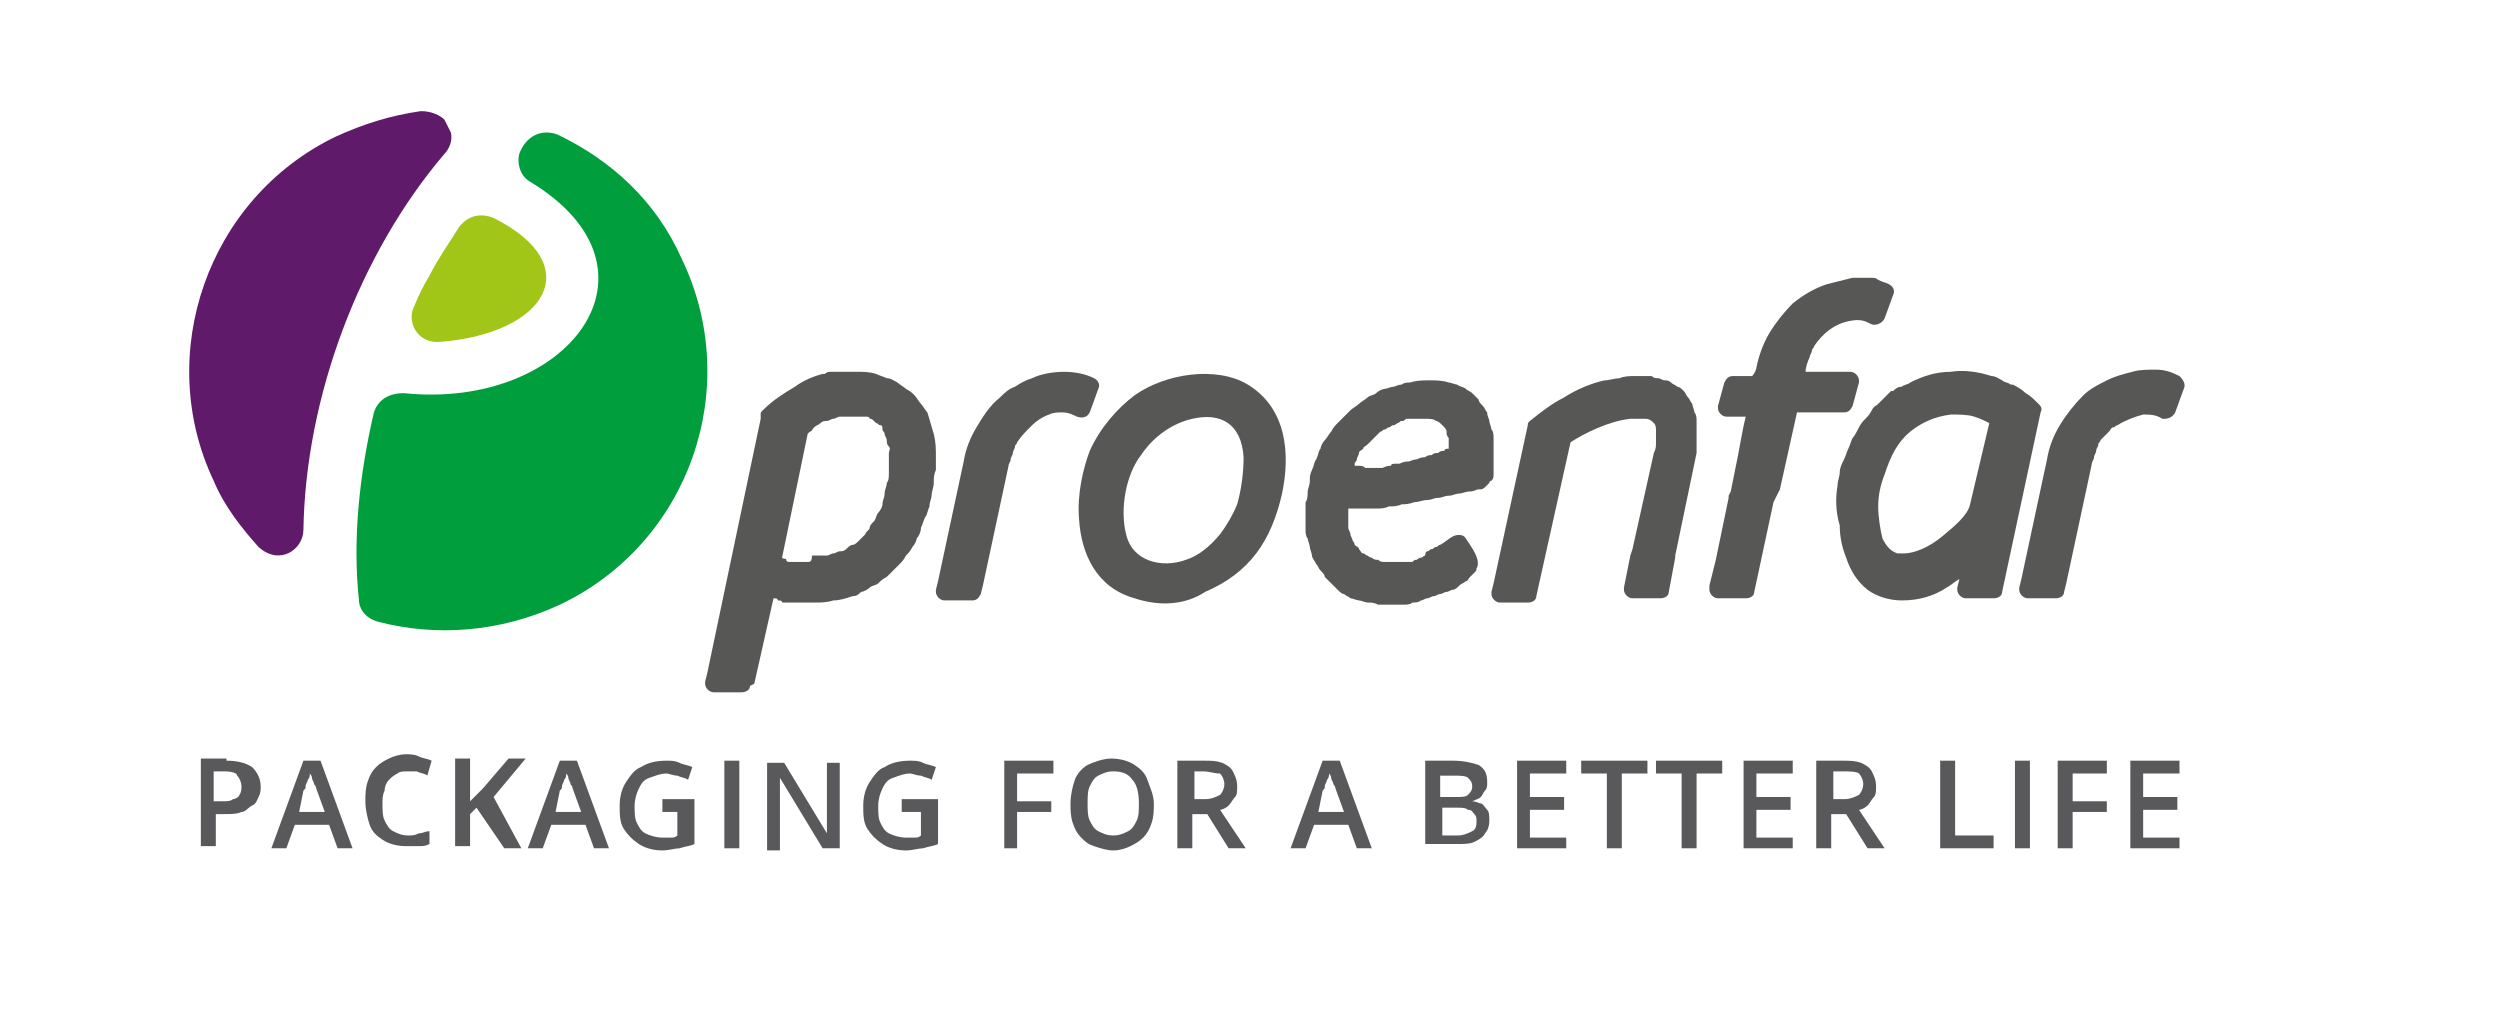 <svg xmlns="http://www.w3.org/2000/svg" xmlns:xlink="http://www.w3.org/1999/xlink" id="Capa_1" x="0px" y="0px" viewBox="0 0 117 48.2" style="enable-background:new 0 0 117 48.2;" xml:space="preserve"><style type="text/css">	.st0{fill-rule:evenodd;clip-rule:evenodd;fill:#575756;}	.st1{fill-rule:evenodd;clip-rule:evenodd;fill:#009E3D;}	.st2{fill-rule:evenodd;clip-rule:evenodd;fill:#5F1A69;}	.st3{fill-rule:evenodd;clip-rule:evenodd;fill:#A2C617;}	.st4{fill:none;}	.st5{fill:#59595B;}</style><path class="st0" d="M53.1,28c-1.8-0.5-2.5-2.1-2.6-3.7c-0.1-1.2,0.2-2.4,0.5-3.2c0.5-1.1,1.3-2,2.1-2.6c1.4-1,3.8-1.4,5.3-0.5  c1.8,1.1,2,3.2,1.6,5.1c-0.5,2.2-1.5,3.7-3.6,4.6C55.5,28.3,54.3,28.4,53.1,28 M52.7,25c0.3,1.3,1.7,1.6,2.8,1.2  c0.6-0.2,1.1-0.6,1.6-1.2c0.3-0.4,0.6-0.9,0.8-1.4c0.2-0.7,0.3-1.5,0.3-2.2c-0.1-1.6-1.1-2.1-2.4-1.8c-0.9,0.2-1.8,0.8-2.4,1.7  C52.7,22.2,52.4,23.8,52.7,25"></path><path class="st0" d="M82.2,17.2c0.1-0.5,0.3-1.1,0.6-1.6c0.3-0.5,0.7-1,1.1-1.4c0.5-0.4,1-0.7,1.6-0.9c0.4-0.1,0.8-0.2,1.2-0.3  c0.2,0,0.4,0,0.6,0c0.1,0,0.2,0,0.3,0c0.1,0,0.2,0,0.3,0.1c0.2,0.1,0.3,0.1,0.5,0.2c0.2,0.1,0.3,0.3,0.2,0.5l-0.4,1.1  c-0.1,0.2-0.3,0.3-0.5,0.3s-0.4-0.3-1-0.2c-0.8,0.1-1.4,0.6-1.8,1.2c0,0,0,0,0,0c0,0.1-0.1,0.1-0.1,0.2c0,0.1-0.1,0.2-0.1,0.3  c-0.1,0.2-0.2,0.5-0.2,0.7h2.1c0.2,0,0.4,0.2,0.4,0.4c0,0,0,0.1,0,0.1l-0.3,1.1c-0.1,0.2-0.2,0.3-0.4,0.3h-2.2l-0.8,3.6L83,23.5  l-0.9,4.2c0,0.2-0.2,0.3-0.4,0.3h-1.3c-0.2,0-0.4-0.2-0.4-0.4c0-0.1,0-0.1,0-0.2l0.3-1.2l0.6-2.9c0,0,0-0.1,0-0.1L81,23l0.2-1  c0.2-0.9,0.3-1.7,0.5-2.5h-0.9c-0.2,0-0.4-0.2-0.4-0.4c0,0,0-0.1,0-0.1l0.3-1.1c0.1-0.2,0.2-0.3,0.4-0.3h0.9  C82.1,17.5,82.2,17.3,82.2,17.2"></path><path class="st0" d="M76.3,26c-0.1,0.5-0.3,1.5-0.3,1.5c0,0,0,0,0,0.1c0,0.2,0.2,0.4,0.4,0.4h1.3c0.2,0,0.4-0.1,0.4-0.3l0.3-1.6  c0,0,0,0,0,0c0,0,0-0.1,0-0.1v0v0l1-4.8l0,0c0-0.1,0-0.1,0-0.2c0-0.1,0-0.1,0-0.2l0,0c0,0,0-0.1,0-0.2c0,0,0-0.1,0-0.1c0,0,0,0,0,0  c0,0,0-0.1,0-0.1c0,0,0-0.1,0-0.1c0,0,0-0.1,0-0.1l0,0c0-0.1,0-0.1,0-0.1c0,0,0,0,0,0c0-0.1,0-0.3,0-0.4c0-0.1,0-0.3-0.1-0.4  c0-0.1-0.1-0.3-0.1-0.4c-0.1-0.1-0.1-0.2-0.2-0.3l0,0c-0.1-0.1-0.1-0.2-0.2-0.3c-0.1-0.1-0.2-0.2-0.3-0.2c-0.1-0.1-0.2-0.1-0.3-0.2  c-0.1-0.1-0.2-0.1-0.3-0.1l0,0c-0.1,0-0.2-0.1-0.3-0.1l0,0l0,0c-0.1,0-0.2,0-0.3-0.1c-0.1,0-0.3,0-0.4,0c-0.1,0-0.3,0-0.4,0  c-0.2,0-0.5,0-0.7,0.1c-0.2,0-0.5,0.1-0.7,0.1c-0.5,0.1-1.3,0.4-1.9,0.8c-0.6,0.3-1.1,0.7-1.6,1.1c-0.1,0.1-0.1,0.1-0.1,0.2  l-1.6,7.4c0,0,0,0,0,0l-0.1,0.4c0,0,0,0,0,0.1c0,0.2,0.2,0.4,0.4,0.4h1.3c0.2,0,0.4-0.1,0.4-0.3l1.6-7.2c0.6-0.4,1.8-1,2.8-1.1  c0.3,0,0.5,0,0.7,0c0.2,0,0.3,0.1,0.4,0.2c0.1,0.1,0.1,0.2,0.1,0.4c0,0.1,0,0.3,0,0.5c0,0,0,0,0,0c0,0.2,0,0.3-0.1,0.5c0,0,0,0,0,0  l-1,4.5l0,0l0,0v0l0,0v0L76.3,26L76.3,26z"></path><path class="st0" d="M64.2,20.7L64.2,20.7L64.2,20.7z M63.6,21.8c0,0-0.1,0-0.2,0l0-0.1c0-0.1,0.1-0.1,0.1-0.2c0,0,0,0,0,0  c0-0.1,0.1-0.2,0.1-0.3s0.1-0.1,0.2-0.2c0-0.1,0.1-0.1,0.2-0.2c0.1-0.1,0.1-0.1,0.2-0.2l0,0l0,0l0,0l0,0c0.1-0.1,0.1-0.1,0.2-0.2  c0,0,0,0,0,0c0.1-0.1,0.1-0.1,0.2-0.2c0.1,0,0.1-0.1,0.2-0.1s0.1-0.1,0.2-0.1l0,0c0.1,0,0.1-0.1,0.2-0.1s0.2-0.1,0.2-0.1  c0.1,0,0.1-0.1,0.2-0.1c0.1,0,0.1,0,0.2-0.1c0,0,0,0,0.1,0c0.1,0,0.1,0,0.2,0c0.1,0,0.1,0,0.2,0c0.1,0,0.1,0,0.2,0s0.1,0,0.2,0  c0.2,0,0.4,0,0.5,0.1c0.1,0,0.2,0.1,0.3,0.2c0,0,0.1,0.1,0.1,0.1s0.1,0.1,0.1,0.2c0,0.1,0,0.2,0.1,0.3c0,0.1,0,0.2,0,0.3v0v0.1l0,0  l0,0c0,0,0,0.1,0,0.1v0v0v0v0.1v0V21l0,0v0c-0.1,0-0.2,0-0.2,0.1c-0.1,0-0.2,0-0.3,0.1l0,0c-0.1,0-0.2,0-0.3,0.1  c-0.1,0-0.2,0-0.3,0.1l0,0c-0.1,0-0.2,0-0.4,0.1c-0.2,0-0.3,0.1-0.4,0.1c-0.1,0-0.2,0-0.4,0.1c0,0,0,0-0.1,0c-0.2,0-0.3,0-0.3,0.1  c-0.1,0-0.2,0-0.4,0.1c-0.2,0-0.3,0-0.4,0c-0.1,0-0.2,0-0.4,0C63.8,21.8,63.7,21.8,63.6,21.8 M68.8,25.5l-0.2-0.3c0,0,0,0,0,0  c-0.1-0.2-0.4-0.2-0.6-0.1c-0.2,0.1-0.4,0.3-0.6,0.4l0,0c-0.1,0-0.1,0.1-0.2,0.1c-0.1,0-0.1,0.1-0.2,0.1l0,0c-0.1,0-0.1,0.1-0.2,0.1  S66.7,26,66.7,26c-0.1,0-0.1,0.1-0.2,0.1l0,0c-0.1,0-0.2,0.1-0.2,0.1l0,0c-0.1,0-0.1,0-0.2,0.1c-0.1,0-0.2,0-0.3,0  c-0.1,0-0.2,0-0.3,0h0c-0.1,0-0.2,0-0.3,0c-0.1,0-0.3,0-0.4,0c-0.1,0-0.2,0-0.3-0.1c-0.1,0-0.2,0-0.3-0.1l0,0  c-0.1,0-0.2-0.1-0.2-0.1c-0.1,0-0.1-0.1-0.2-0.1s-0.1-0.1-0.2-0.2c0-0.1-0.1-0.1-0.2-0.2l0,0l0,0c0-0.1-0.1-0.2-0.1-0.2  c0-0.1-0.1-0.2-0.1-0.3c0,0,0,0,0,0c0-0.1-0.1-0.2-0.1-0.3c0-0.1,0-0.2,0-0.4c0-0.1,0-0.3,0-0.4v-0.1l0.2,0c0.2,0,0.3,0,0.5,0  c0.2,0,0.4,0,0.6,0c0.2,0,0.4,0,0.6-0.1c0.2,0,0.4,0,0.6-0.1c0.2,0,0.3,0,0.6-0.1h0c0.2,0,0.4-0.1,0.6-0.1c0.2,0,0.3-0.1,0.5-0.1  c0.2,0,0.3-0.1,0.5-0.1c0.2,0,0.3-0.1,0.5-0.1c0.1,0,0.3-0.1,0.5-0.1c0.2,0,0.3-0.1,0.4-0.1h0l0.1,0l0,0c0.1,0,0.2-0.1,0.2-0.1  l0.1-0.1l0.1-0.1c0,0,0,0,0,0l0,0c0,0,0-0.1,0.1-0.1l0,0c0.1-0.1,0.1-0.2,0.1-0.3c0-0.1,0-0.1,0-0.2c0,0,0-0.1,0-0.2l0,0  c0-0.1,0-0.1,0-0.1c0-0.1,0-0.1,0-0.1c0,0,0-0.1,0-0.1c0,0,0-0.1,0-0.2l0-0.1l0,0c0,0,0-0.1,0-0.1v0l0,0c0,0,0-0.1,0-0.1v-0.1v0  c0,0,0,0,0,0c0-0.1,0-0.2,0-0.4c0-0.1,0-0.3-0.1-0.4c0-0.1-0.1-0.3-0.1-0.4c0-0.1-0.1-0.2-0.1-0.4l0,0c-0.1-0.1-0.1-0.2-0.2-0.3  c-0.1-0.1-0.2-0.2-0.2-0.3c-0.1-0.1-0.2-0.2-0.3-0.3c-0.1-0.1-0.2-0.1-0.3-0.2s-0.3-0.1-0.4-0.2l0,0c-0.1,0-0.3-0.1-0.4-0.1  c-0.3-0.1-0.6-0.1-0.9-0.1c-0.3,0-0.6,0-0.9,0.1c-0.1,0-0.3,0-0.4,0.1c-0.2,0-0.3,0.1-0.4,0.1c-0.1,0-0.3,0.1-0.4,0.1  c-0.1,0-0.3,0.1-0.4,0.2s-0.3,0.1-0.4,0.2s-0.3,0.2-0.4,0.3c-0.1,0.1-0.3,0.2-0.4,0.3c-0.1,0.1-0.2,0.2-0.3,0.3  c-0.1,0.1-0.2,0.2-0.3,0.3c-0.1,0.1-0.2,0.2-0.3,0.4c0,0,0,0,0,0c-0.1,0.1-0.2,0.3-0.3,0.4c-0.1,0.1-0.2,0.3-0.2,0.4  c-0.1,0.1-0.1,0.3-0.2,0.5c-0.1,0.1-0.1,0.3-0.2,0.5c-0.1,0.2-0.1,0.3-0.1,0.5s-0.1,0.4-0.1,0.5s0,0.4-0.1,0.5c0,0.2,0,0.3,0,0.5  c0,0,0,0,0,0c0,0.1,0,0.3,0,0.4c0,0.1,0,0.3,0,0.4c0,0.1,0,0.3,0.1,0.4c0,0.1,0.1,0.3,0.1,0.4c0,0,0,0,0,0c0,0.1,0.1,0.3,0.1,0.4  c0,0.1,0.1,0.2,0.2,0.4c0.1,0.1,0.1,0.2,0.2,0.3c0.1,0.1,0.2,0.2,0.2,0.3l0,0c0.1,0.1,0.2,0.2,0.3,0.3c0,0,0,0,0,0  c0.1,0.1,0.2,0.2,0.3,0.3c0.1,0.1,0.2,0.2,0.3,0.2c0.1,0.1,0.2,0.1,0.3,0.2c0,0,0,0,0,0c0.1,0,0.3,0.1,0.4,0.1  c0.1,0,0.3,0.1,0.4,0.1c0.2,0,0.3,0,0.5,0.1c0.1,0,0.3,0,0.4,0c0,0,0,0,0,0l0,0l0,0l0,0c0.2,0,0.3,0,0.4,0c0.1,0,0.3,0,0.4,0  c0.1,0,0.3,0,0.4-0.1c0.1,0,0.3,0,0.4-0.1c0.1,0,0.2-0.1,0.3-0.1c0.1,0,0.2-0.1,0.3-0.1c0.1,0,0.2-0.1,0.3-0.1  c0.1,0,0.2-0.1,0.3-0.1l0,0c0.1,0,0.2-0.1,0.3-0.1c0.1,0,0.2-0.1,0.3-0.2c0.1-0.1,0.2-0.1,0.3-0.2c0.1,0,0.1-0.1,0.2-0.2  c0,0,0,0,0,0l0.2-0.2c0.1-0.1,0.1-0.1,0.1-0.2C69.3,26.3,69,25.8,68.8,25.5L68.8,25.5L68.8,25.5z"></path><path class="st0" d="M51,19.3l0.4-1.1c0.1-0.2,0-0.4-0.2-0.5c-0.4-0.2-0.9-0.3-1.4-0.3c-0.5,0-1.1,0.1-1.5,0.3  c-0.3,0.1-0.5,0.2-0.8,0.4c-0.3,0.1-0.5,0.3-0.7,0.5c-0.5,0.4-0.8,0.9-1.1,1.4c-0.3,0.5-0.5,1-0.6,1.6c0,0,0,0,0,0v0v0l-1.2,5.6  l-0.1,0.4c0,0,0,0.1,0,0.1c0,0.2,0.2,0.4,0.4,0.4h1.3c0.2,0,0.3-0.1,0.4-0.3l0.1-0.4l1.2-5.6v0c0-0.1,0.1-0.2,0.1-0.3  c0-0.1,0.1-0.2,0.1-0.3c0-0.1,0.1-0.2,0.1-0.3c0-0.1,0.1-0.1,0.1-0.2c0,0,0,0,0,0c0.2-0.3,0.4-0.5,0.7-0.8c0.2-0.2,0.5-0.4,0.8-0.5  l0,0c0.2-0.1,0.4-0.1,0.6-0.1c0.3,0,0.5,0.1,0.7,0.2c0,0,0,0,0,0C50.7,19.6,50.9,19.5,51,19.3"></path><path class="st0" d="M102.2,18.2l-0.4,1.1c-0.1,0.2-0.3,0.3-0.5,0.3c0,0-0.1,0-0.1,0c-0.3-0.2-0.6-0.2-0.9-0.2  c-0.4,0.1-0.9,0.3-1.2,0.5C99,19.9,99,20,98.9,20c-0.1,0-0.1,0.1-0.2,0.2c-0.1,0.1-0.1,0.1-0.2,0.2c-0.1,0.1-0.1,0.1-0.2,0.2  c0,0,0,0,0,0c0,0.1-0.1,0.1-0.1,0.2c0,0.1-0.1,0.2-0.1,0.3c0,0.1-0.1,0.2-0.1,0.3c0,0.1-0.1,0.2-0.1,0.3v0l-1.2,5.6l-0.1,0.4  c0,0.2-0.2,0.3-0.4,0.3l0,0h-1.3c-0.2,0-0.4-0.2-0.4-0.4c0,0,0-0.1,0-0.1l0.1-0.4l1.2-5.6v0c0,0,0,0,0,0c0.1-0.6,0.3-1.1,0.6-1.6  c0.3-0.5,0.7-1,1.1-1.4c0.3-0.3,0.7-0.5,1.1-0.7s0.8-0.3,1.2-0.4c0.3-0.1,0.7-0.1,1.1-0.1c0.4,0,0.7,0.1,1.1,0.3  C102.2,17.8,102.3,18,102.2,18.2"></path><path class="st0" d="M37.8,26.3c-0.1,0-0.2,0-0.3,0c-0.1,0-0.2,0-0.3,0c-0.1,0-0.2,0-0.2,0c0,0,0,0,0,0c-0.1,0-0.2,0-0.2-0.1  s-0.1,0-0.2-0.1l1.2-5.8c0,0,0.1-0.1,0.1-0.1c0.1,0,0.1-0.1,0.2-0.2c0.1-0.1,0.2-0.1,0.3-0.2s0.2-0.1,0.3-0.1l0,0  c0.1,0,0.2-0.1,0.3-0.1c0.1,0,0.2-0.1,0.3-0.1c0.1,0,0.2,0,0.3,0c0.1,0,0.2,0,0.3,0c0.1,0,0.2,0,0.3,0l0,0l0,0c0.1,0,0.2,0,0.3,0  c0.1,0,0.2,0,0.2,0.1l0,0l0,0c0.1,0,0.1,0,0.2,0.1c0,0,0,0,0,0c0,0,0.1,0.1,0.1,0.1c0,0,0,0,0,0c0.1,0,0.1,0.1,0.2,0.1  s0.1,0.1,0.1,0.2s0.1,0.1,0.1,0.2c0,0.1,0.1,0.2,0.1,0.3s0,0.2,0.1,0.3s0,0.2,0,0.3s0,0.2,0,0.4c0,0,0,0,0,0c0,0.2,0,0.4,0,0.5  c0,0.2,0,0.4-0.1,0.5c0,0.2-0.1,0.3-0.1,0.5c0,0.2-0.1,0.3-0.1,0.5l0,0c0,0.1-0.1,0.3-0.2,0.4c-0.1,0.1-0.1,0.3-0.2,0.4  c-0.1,0.1-0.2,0.2-0.2,0.3s-0.2,0.2-0.2,0.3c0,0,0,0,0,0c-0.1,0.1-0.2,0.2-0.3,0.3c-0.1,0.1-0.2,0.2-0.3,0.2s-0.2,0.1-0.3,0.2  c-0.1,0.1-0.2,0.1-0.3,0.1c0,0,0,0,0,0c-0.1,0-0.2,0.1-0.3,0.1c-0.1,0-0.2,0.1-0.3,0.1h0c-0.1,0-0.2,0-0.3,0c-0.1,0-0.2,0-0.4,0  c0,0,0,0,0,0C38,26.3,37.9,26.3,37.8,26.3 M35.3,32l0.9-4l0,0c0.1,0,0.2,0,0.2,0.1c0.1,0,0.2,0,0.2,0.1c0,0,0.1,0,0.3,0  c0.1,0,0.2,0,0.3,0c0.1,0,0.2,0,0.3,0c0.1,0,0.2,0,0.3,0c0.1,0,0.2,0,0.3,0c0,0,0,0,0,0c0.3,0,0.6,0,0.9-0.1c0.3,0,0.6-0.1,0.9-0.2  c0.2,0,0.3-0.1,0.4-0.2c0.1,0,0.3-0.1,0.4-0.2c0.1-0.1,0.3-0.1,0.4-0.2c0,0,0,0,0,0c0.1-0.1,0.2-0.2,0.4-0.3c0,0,0,0,0,0  c0.1-0.1,0.2-0.2,0.3-0.3c0.1-0.1,0.2-0.2,0.3-0.3c0.1-0.1,0.2-0.2,0.3-0.4c0.1-0.1,0.2-0.2,0.3-0.4c0,0,0,0,0,0l0,0  c0.1-0.1,0.2-0.3,0.2-0.4c0.1-0.1,0.2-0.3,0.2-0.5c0.1-0.2,0.1-0.3,0.2-0.5c0.1-0.1,0.1-0.3,0.2-0.5v0c0-0.2,0.1-0.4,0.1-0.5  c0-0.2,0.1-0.4,0.1-0.6c0-0.2,0-0.4,0.1-0.6c0-0.2,0-0.4,0-0.6c0,0,0,0,0,0c0-0.4,0-0.7-0.1-1.1c-0.1-0.3-0.2-0.7-0.3-1  c-0.1-0.1-0.2-0.3-0.3-0.4s-0.2-0.3-0.3-0.4l0,0c-0.1-0.1-0.2-0.2-0.4-0.3c-0.1-0.1-0.3-0.2-0.4-0.3c-0.2-0.1-0.3-0.2-0.5-0.2  c-0.2-0.1-0.3-0.1-0.5-0.2c-0.3-0.1-0.6-0.1-0.9-0.1l0,0c-0.3,0-0.6,0-0.9,0c-0.1,0-0.2,0-0.3,0c-0.1,0-0.2,0-0.3,0.1  c0,0-0.1,0-0.1,0c-0.4,0.1-0.9,0.3-1.3,0.6c-0.5,0.3-1,0.6-1.5,1.1c-0.1,0.1-0.1,0.1-0.1,0.2v0v0v0c0,0,0,0,0,0.1l0,0.1l-2.5,11.9  l0,0l-0.1,0.4c0,0,0,0,0,0.1c0,0.2,0.2,0.4,0.4,0.4h1.3c0.2,0,0.4-0.1,0.4-0.3L35.3,32z"></path><path class="st0" d="M93.1,19.8c-0.2-0.1-0.4-0.2-0.7-0.3c-0.3-0.1-0.7-0.1-1.1-0.1c-0.8,0.1-1.4,0.4-1.9,0.8  c-0.6,0.5-0.9,1.1-1.2,2c-0.2,0.5-0.3,1-0.3,1.5c0,0.5,0.1,1.1,0.2,1.5c0.2,0.4,0.4,0.6,0.7,0.7c0.1,0,0.2,0,0.3,0  c0.5,0,1.2-0.3,1.8-0.8c0.6-0.5,1.2-1,1.3-1.5L93.1,19.8z M86,22.7c0-0.2,0.1-0.4,0.1-0.6s0.1-0.4,0.2-0.6l0,0  c0.1-0.2,0.1-0.3,0.2-0.5c0.1-0.2,0.1-0.3,0.2-0.5c0.1-0.1,0.2-0.3,0.3-0.5s0.2-0.3,0.3-0.4l0,0c0.1-0.1,0.2-0.2,0.3-0.4  s0.2-0.2,0.3-0.3c0.1-0.1,0.2-0.2,0.3-0.3c0.1-0.1,0.2-0.2,0.3-0.3c0,0,0,0,0.1,0c0.1-0.1,0.2-0.2,0.4-0.2c0.1-0.1,0.3-0.1,0.4-0.2  c0,0,0,0,0,0c0.6-0.3,1.2-0.5,1.9-0.5c0.6-0.1,1.3,0,1.9,0.2c0.2,0,0.3,0.1,0.5,0.2c0.1,0.1,0.3,0.1,0.4,0.2c0,0,0.1,0,0.1,0  c0.2,0.1,0.4,0.2,0.6,0.4c0.2,0.1,0.4,0.3,0.6,0.5c0.1,0.1,0.2,0.2,0.1,0.4l0,0l-1.8,8.4c0,0.2-0.2,0.3-0.4,0.3h-1.3  c-0.2,0-0.4-0.2-0.4-0.4c0,0,0-0.1,0-0.1l0.1-0.4c-0.2,0.1-0.4,0.3-0.6,0.4c-0.6,0.4-1.3,0.6-2.1,0.6c-0.6,0-1.2-0.2-1.6-0.5  c-0.5-0.4-0.8-0.9-1-1.5c-0.2-0.5-0.3-1-0.3-1.5C85.9,23.9,85.9,23.3,86,22.7L86,22.7L86,22.7z"></path><path class="st1" d="M26.1,6.3c2.5,1.2,4.6,3.1,5.8,5.8c2.9,6,0.4,13.3-5.7,16.2c-2.8,1.3-5.8,1.5-8.5,0.8c-0.7-0.2-0.9-0.7-0.9-1  c-0.3-2.8,0-5.8,0.7-8.8c0.2-0.6,0.7-0.9,1.4-0.9c7.7,0.8,12.7-5.8,5.9-9.9c-0.5-0.3-0.6-0.9-0.5-1.3C24.6,6.4,25.3,6,26.1,6.3"></path><path class="st2" d="M15.7,6.4c1.3-0.6,2.6-1,4-1.2c0.5,0,0.9,0.2,1.1,0.4c0.1,0.2,0.2,0.4,0.3,0.6c0.1,0.4-0.1,0.8-0.3,1  c-4,4.7-6.5,11.4-6.6,17.6c0,0.9-1.1,1.7-2.1,0.8c-0.8-0.9-1.6-1.9-2.1-3.1C7.2,16.6,9.7,9.3,15.7,6.4"></path><path class="st3" d="M20.6,16c5-0.4,6.9-3.6,2.5-5.8C22.6,10,22,10,21.5,10.6c-0.5,0.8-1,1.5-1.4,2.3c-0.3,0.5-0.5,0.9-0.7,1.4  C19,15,19.5,16.1,20.6,16"></path><rect class="st4" width="117" height="48.2"></rect><g>	<path class="st5" d="M10.6,35.6c0.5,0,0.9,0.1,1.2,0.3c0.2,0.2,0.4,0.5,0.4,0.9c0,0.2,0,0.3-0.1,0.5s-0.1,0.3-0.3,0.4   S11.5,38,11.3,38c-0.2,0.1-0.5,0.1-0.8,0.1h-0.4v1.5H9.4v-4.1H10.6z M10.5,36.1h-0.5v1.4h0.4c0.2,0,0.4,0,0.5-0.1   c0.1,0,0.3-0.1,0.3-0.2c0.1-0.1,0.1-0.3,0.1-0.4c0-0.2-0.1-0.4-0.2-0.5C11.1,36.2,10.9,36.1,10.5,36.1z"></path>	<path class="st5" d="M15.8,39.7l-0.4-1.1h-1.6l-0.4,1.1h-0.7l1.5-4.1H15l1.5,4.1H15.8z M15.2,38l-0.4-1.1c0,0,0-0.1-0.1-0.2   c0-0.1-0.1-0.2-0.1-0.3c0-0.1-0.1-0.2-0.1-0.2c0,0.1,0,0.2-0.1,0.3c0,0.1-0.1,0.2-0.1,0.3c0,0.1,0,0.1-0.1,0.2L14,38H15.2z"></path>	<path class="st5" d="M19.1,36.1c-0.2,0-0.4,0-0.5,0.1c-0.2,0.1-0.3,0.2-0.4,0.3c-0.1,0.1-0.2,0.3-0.2,0.5c-0.1,0.2-0.1,0.4-0.1,0.6   c0,0.3,0,0.6,0.1,0.8c0.1,0.2,0.2,0.4,0.4,0.5c0.2,0.1,0.4,0.2,0.7,0.2c0.2,0,0.3,0,0.5-0.1c0.2,0,0.3-0.1,0.5-0.1v0.6   c-0.2,0.1-0.3,0.1-0.5,0.1c-0.2,0-0.4,0-0.6,0c-0.4,0-0.8-0.1-1.1-0.3s-0.5-0.4-0.6-0.7c-0.1-0.3-0.2-0.7-0.2-1.1   c0-0.3,0-0.6,0.1-0.9c0.1-0.3,0.2-0.5,0.4-0.7c0.2-0.2,0.4-0.3,0.6-0.4c0.2-0.1,0.5-0.2,0.8-0.2c0.2,0,0.4,0,0.6,0.1   s0.4,0.1,0.6,0.2L20,36.3c-0.1-0.1-0.3-0.1-0.5-0.2C19.4,36.1,19.3,36.1,19.1,36.1z"></path>	<path class="st5" d="M24.4,39.7h-0.8l-1.3-1.9L22,38.1v1.5h-0.7v-4.1H22v2c0.1-0.1,0.2-0.2,0.3-0.3s0.2-0.2,0.3-0.3l1.2-1.4h0.8   l-1.5,1.8L24.4,39.7z"></path>	<path class="st5" d="M27.8,39.7l-0.4-1.1h-1.6l-0.4,1.1h-0.7l1.5-4.1H27l1.5,4.1H27.8z M27.2,38l-0.4-1.1c0,0,0-0.1-0.1-0.2   c0-0.1-0.1-0.2-0.1-0.3c0-0.1-0.1-0.2-0.1-0.2c0,0.1,0,0.2-0.1,0.3c0,0.1-0.1,0.2-0.1,0.3c0,0.1,0,0.1-0.1,0.2L26,38H27.2z"></path>	<path class="st5" d="M31,37.4h1.5v2.1c-0.2,0.1-0.4,0.1-0.7,0.2c-0.2,0-0.5,0.1-0.8,0.1c-0.4,0-0.8-0.1-1.1-0.3   c-0.3-0.2-0.5-0.4-0.7-0.7c-0.2-0.3-0.2-0.7-0.2-1.1c0-0.4,0.1-0.8,0.3-1.1c0.2-0.3,0.4-0.6,0.7-0.7c0.3-0.2,0.7-0.3,1.2-0.3   c0.2,0,0.4,0,0.6,0.1s0.4,0.1,0.6,0.2l-0.2,0.6c-0.1-0.1-0.3-0.1-0.5-0.2c-0.2,0-0.4-0.1-0.5-0.1c-0.3,0-0.5,0.1-0.8,0.2   s-0.4,0.3-0.5,0.5c-0.1,0.2-0.2,0.5-0.2,0.8c0,0.3,0,0.6,0.1,0.8c0.1,0.2,0.2,0.4,0.4,0.5c0.2,0.1,0.5,0.2,0.8,0.2   c0.2,0,0.3,0,0.4,0c0.1,0,0.2,0,0.3-0.1V38H31V37.4z"></path>	<path class="st5" d="M33.9,39.7v-4.1h0.7v4.1H33.9z"></path>	<path class="st5" d="M39.3,39.7h-0.8l-2-3.3h0c0,0.1,0,0.2,0,0.4c0,0.1,0,0.3,0,0.4c0,0.1,0,0.3,0,0.4v2.2h-0.6v-4.1h0.8l2,3.3h0   c0-0.1,0-0.2,0-0.3s0-0.3,0-0.4c0-0.1,0-0.3,0-0.4v-2.2h0.6V39.7z"></path>	<path class="st5" d="M42.4,37.4h1.5v2.1c-0.2,0.1-0.4,0.1-0.7,0.2c-0.2,0-0.5,0.1-0.8,0.1c-0.4,0-0.8-0.1-1.1-0.3   c-0.3-0.2-0.5-0.4-0.7-0.7c-0.2-0.3-0.2-0.7-0.2-1.1c0-0.4,0.1-0.8,0.3-1.1c0.2-0.3,0.4-0.6,0.7-0.7c0.3-0.2,0.7-0.3,1.2-0.3   c0.2,0,0.4,0,0.6,0.1s0.4,0.1,0.6,0.2l-0.2,0.6c-0.1-0.1-0.3-0.1-0.5-0.2c-0.2,0-0.4-0.1-0.5-0.1c-0.3,0-0.5,0.1-0.8,0.2   s-0.4,0.3-0.5,0.5c-0.1,0.2-0.2,0.5-0.2,0.8c0,0.3,0,0.6,0.1,0.8c0.1,0.2,0.2,0.4,0.4,0.5c0.2,0.1,0.5,0.2,0.8,0.2   c0.2,0,0.3,0,0.4,0c0.1,0,0.2,0,0.3-0.1V38h-0.9V37.4z"></path>	<path class="st5" d="M47.7,39.7H47v-4.1h2.3v0.6h-1.7v1.3h1.6V38h-1.6V39.7z"></path>	<path class="st5" d="M54,37.6c0,0.3,0,0.6-0.1,0.9c-0.1,0.3-0.2,0.5-0.4,0.7c-0.2,0.2-0.4,0.3-0.6,0.4s-0.5,0.2-0.8,0.2   c-0.3,0-0.6-0.1-0.9-0.2s-0.4-0.2-0.6-0.4c-0.2-0.2-0.3-0.4-0.4-0.7c-0.1-0.3-0.1-0.6-0.1-0.9c0-0.4,0.1-0.8,0.2-1.1   c0.1-0.3,0.4-0.6,0.6-0.7s0.7-0.3,1.1-0.3c0.4,0,0.8,0.1,1.1,0.3s0.5,0.4,0.6,0.7S54,37.2,54,37.6z M50.9,37.6c0,0.3,0,0.6,0.1,0.8   s0.2,0.4,0.4,0.5c0.2,0.1,0.4,0.2,0.7,0.2c0.3,0,0.5-0.1,0.7-0.2c0.2-0.1,0.3-0.3,0.4-0.5s0.1-0.5,0.1-0.8c0-0.5-0.1-0.9-0.3-1.1   c-0.2-0.3-0.5-0.4-0.9-0.4c-0.3,0-0.5,0.1-0.7,0.2c-0.2,0.1-0.3,0.3-0.4,0.5S50.9,37.3,50.9,37.6z"></path>	<path class="st5" d="M56.3,35.6c0.4,0,0.6,0,0.9,0.1c0.2,0.1,0.4,0.2,0.5,0.4s0.2,0.4,0.2,0.7c0,0.2,0,0.4-0.1,0.5   c-0.1,0.1-0.2,0.3-0.3,0.4c-0.1,0.1-0.3,0.2-0.4,0.2l1.2,1.8h-0.8l-1-1.6h-0.7v1.6h-0.7v-4.1H56.3z M56.3,36.1h-0.4v1.3h0.5   c0.3,0,0.5-0.1,0.7-0.2c0.1-0.1,0.2-0.3,0.2-0.5c0-0.2-0.1-0.4-0.2-0.5C56.8,36.2,56.6,36.1,56.3,36.1z"></path>	<path class="st5" d="M63.5,39.7l-0.4-1.1h-1.6l-0.4,1.1h-0.7l1.5-4.1h0.8l1.5,4.1H63.5z M62.9,38l-0.4-1.1c0,0,0-0.1-0.1-0.2   c0-0.1-0.1-0.2-0.1-0.3s-0.1-0.2-0.1-0.2c0,0.1,0,0.2-0.1,0.3c0,0.1-0.1,0.2-0.1,0.3c0,0.1,0,0.1-0.1,0.2L61.7,38H62.9z"></path>	<path class="st5" d="M66.8,35.6h1.2c0.5,0,0.9,0.1,1.2,0.2c0.3,0.2,0.4,0.4,0.4,0.8c0,0.2,0,0.3-0.1,0.4s-0.1,0.2-0.2,0.3   c-0.1,0.1-0.2,0.1-0.4,0.2v0c0.2,0,0.3,0.1,0.4,0.1s0.2,0.2,0.3,0.3c0.1,0.1,0.1,0.3,0.1,0.5c0,0.3-0.1,0.5-0.2,0.6   c-0.1,0.2-0.3,0.3-0.5,0.4c-0.2,0.1-0.5,0.1-0.8,0.1h-1.5V35.6z M67.5,37.3h0.6c0.3,0,0.5,0,0.6-0.1c0.1-0.1,0.2-0.2,0.2-0.4   c0-0.2-0.1-0.3-0.2-0.4c-0.1-0.1-0.4-0.1-0.7-0.1h-0.6V37.3z M67.5,37.8v1.3h0.7c0.3,0,0.5-0.1,0.7-0.2s0.2-0.3,0.2-0.5   c0-0.1,0-0.2-0.1-0.3c-0.1-0.1-0.1-0.2-0.3-0.2c-0.1-0.1-0.3-0.1-0.5-0.1H67.5z"></path>	<path class="st5" d="M73.3,39.7h-2.3v-4.1h2.3v0.6h-1.7v1.1h1.6v0.6h-1.6v1.3h1.7V39.7z"></path>	<path class="st5" d="M75.9,39.7h-0.7v-3.5H74v-0.6h3.1v0.6h-1.2V39.7z"></path>	<path class="st5" d="M79.4,39.7h-0.7v-3.5h-1.2v-0.6h3.1v0.6h-1.2V39.7z"></path>	<path class="st5" d="M83.9,39.7h-2.3v-4.1h2.3v0.6h-1.7v1.1h1.6v0.6h-1.6v1.3h1.7V39.7z"></path>	<path class="st5" d="M86.2,35.6c0.4,0,0.6,0,0.9,0.1c0.2,0.1,0.4,0.2,0.5,0.4c0.1,0.2,0.2,0.4,0.2,0.7c0,0.2,0,0.4-0.1,0.5   c-0.1,0.1-0.2,0.3-0.3,0.4c-0.1,0.1-0.3,0.2-0.4,0.2l1.2,1.8h-0.8l-1-1.6h-0.7v1.6h-0.7v-4.1H86.2z M86.2,36.1h-0.4v1.3h0.5   c0.3,0,0.5-0.1,0.7-0.2c0.1-0.1,0.2-0.3,0.2-0.5c0-0.2-0.1-0.4-0.2-0.5S86.5,36.1,86.2,36.1z"></path>	<path class="st5" d="M90.8,39.7v-4.1h0.7v3.5h1.8v0.6H90.8z"></path>	<path class="st5" d="M94.3,39.7v-4.1h0.7v4.1H94.3z"></path>	<path class="st5" d="M97,39.7h-0.7v-4.1h2.3v0.6H97v1.3h1.6V38H97V39.7z"></path>	<path class="st5" d="M102,39.7h-2.3v-4.1h2.3v0.6h-1.7v1.1h1.6v0.6h-1.6v1.3h1.7V39.7z"></path></g></svg>